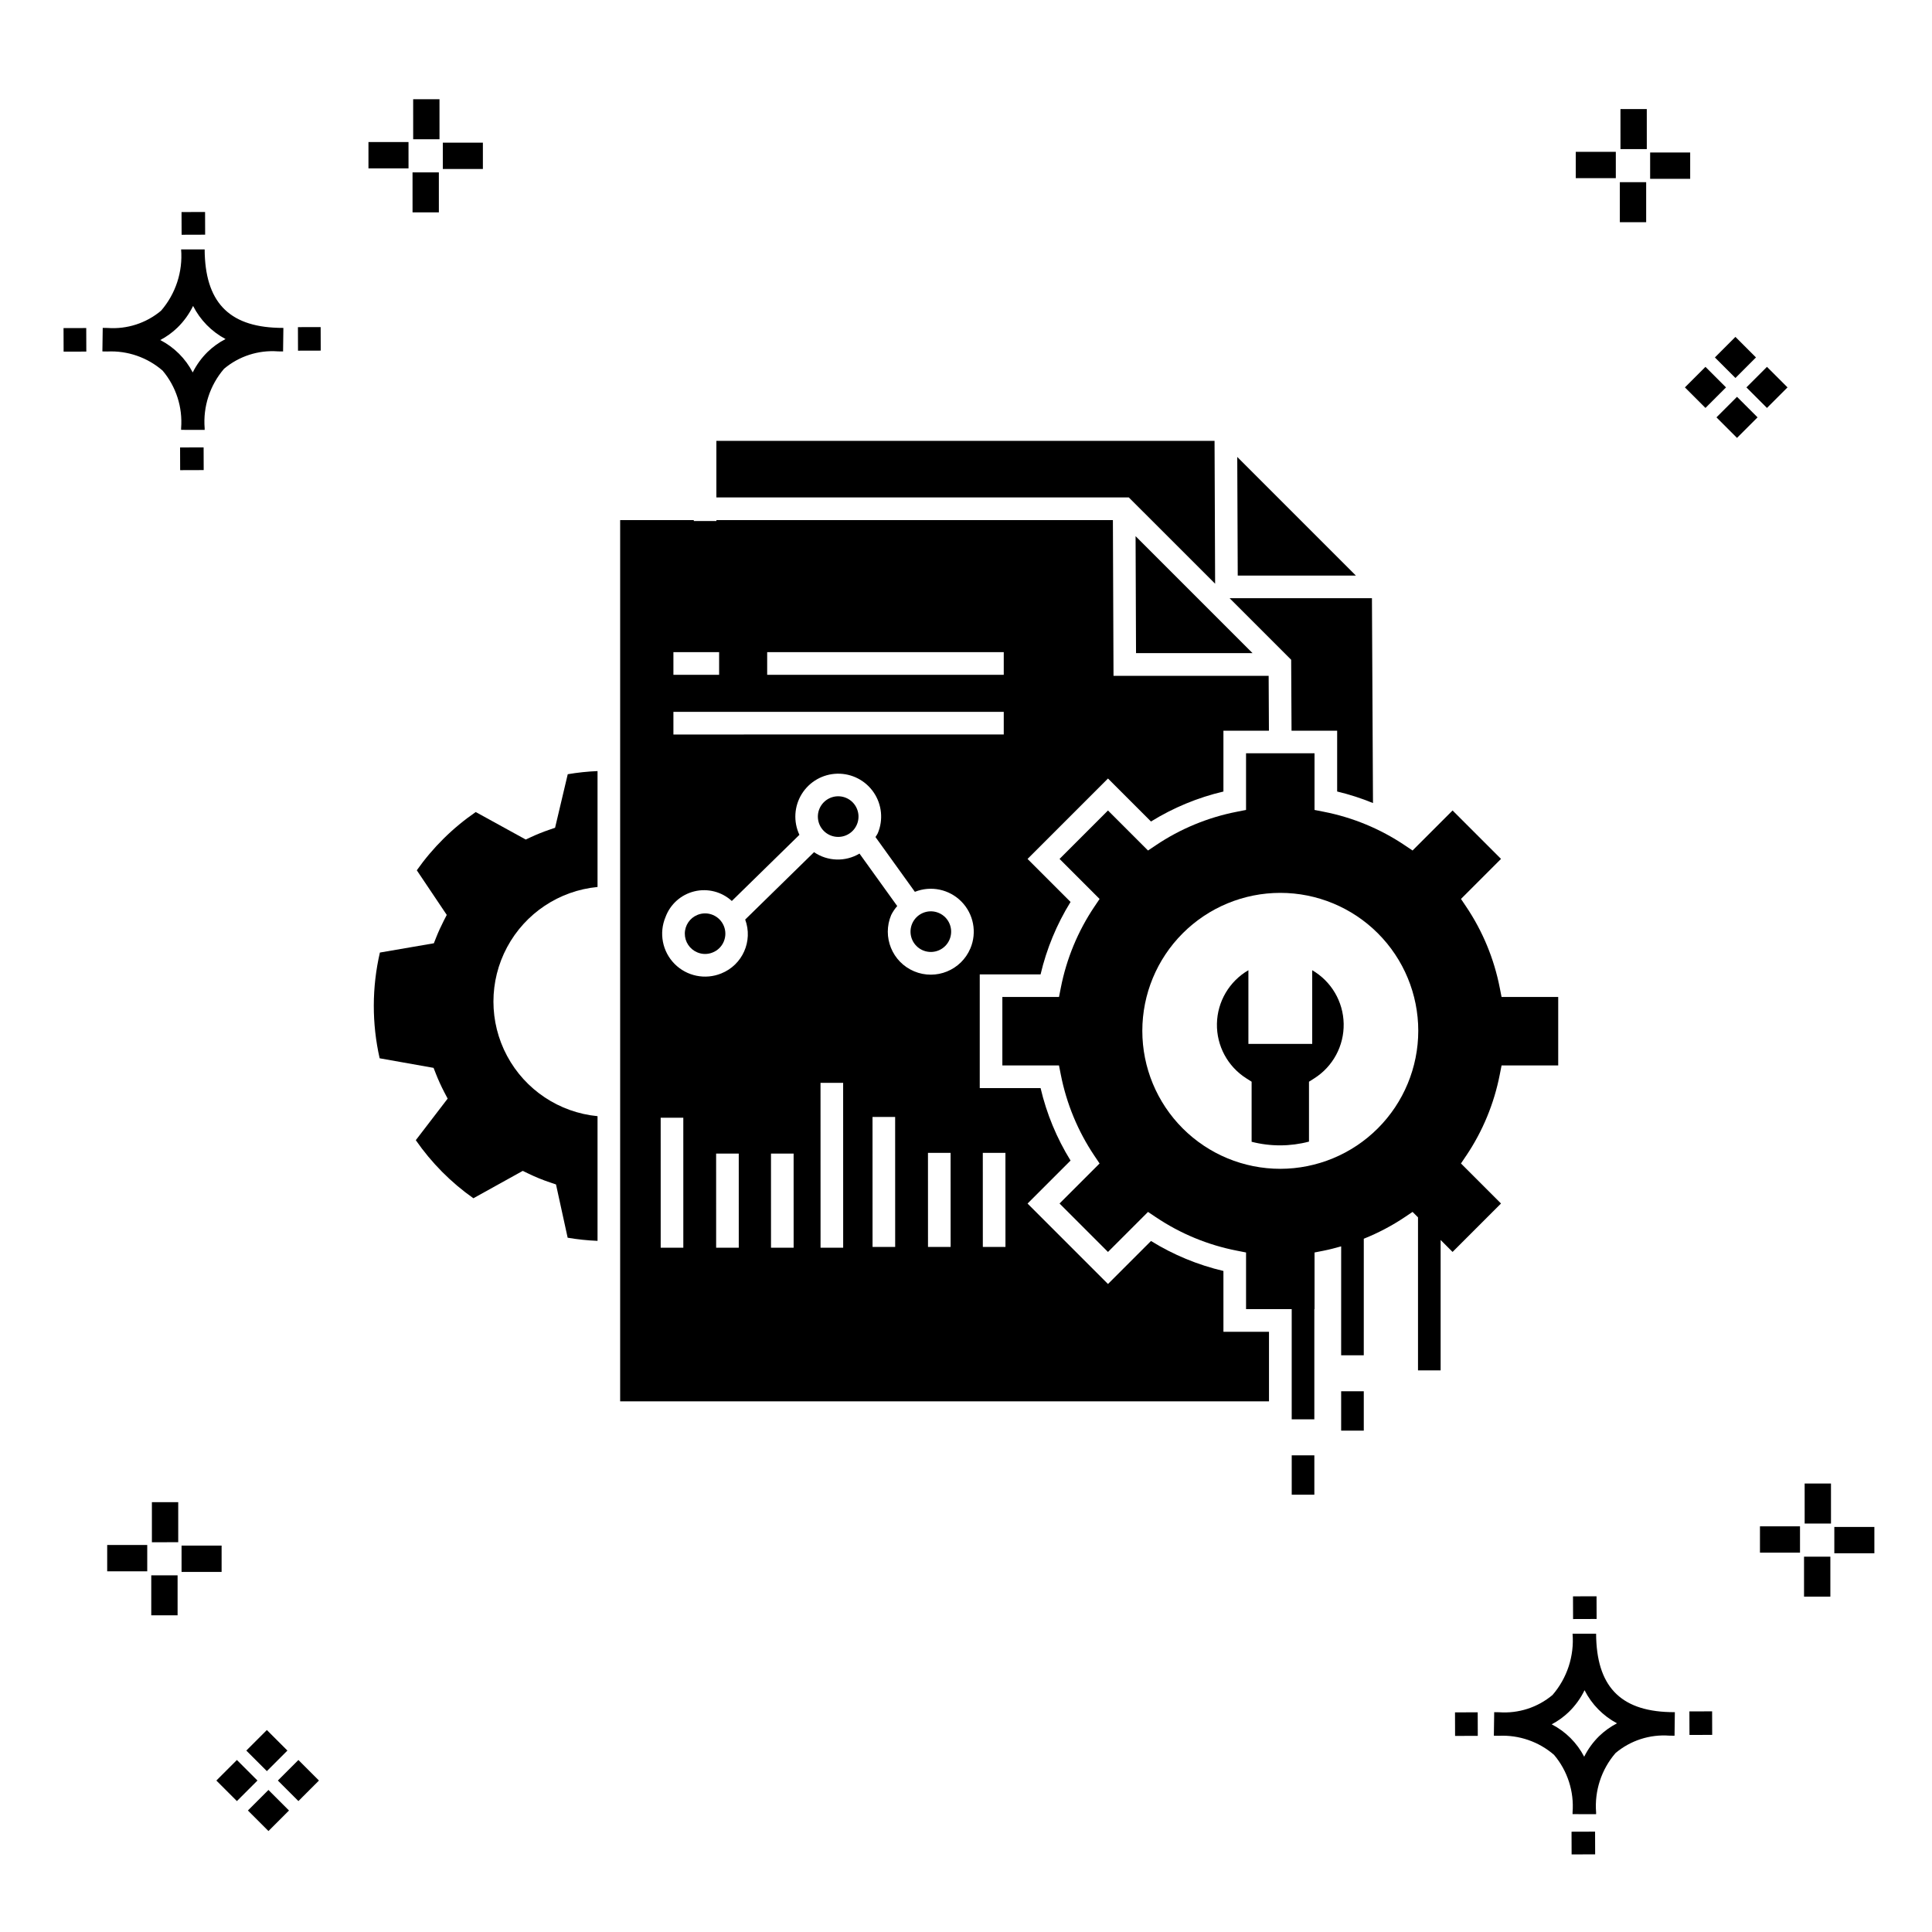 <?xml version="1.0" encoding="UTF-8"?>
<!-- Uploaded to: ICON Repo, www.svgrepo.com, Generator: ICON Repo Mixer Tools -->
<svg fill="#000000" width="800px" height="800px" version="1.1" viewBox="144 144 512 512" xmlns="http://www.w3.org/2000/svg">
 <g>
  <path d="m197.96 262.56 0.02 6.016-6.238 0.02-0.02-6.016zm19.738-31.68c0.434 0.023 0.93 0.008 1.402 0.02l-0.082 6.238c-0.449 0.008-0.93-0.004-1.387-0.02v-0.004c-5.172-0.379-10.285 1.277-14.254 4.617-3.746 4.352-5.598 10.023-5.141 15.75v0.449l-6.238-0.016v-0.445c0.434-5.535-1.328-11.02-4.914-15.262-4.047-3.504-9.285-5.316-14.633-5.055h-0.004c-0.434 0-0.867-0.008-1.312-0.02l0.09-6.238c0.441 0 0.879 0.008 1.309 0.02h-0.004c5.129 0.375 10.203-1.266 14.148-4.566 3.879-4.484 5.797-10.34 5.32-16.254l6.238 0.008c0.074 13.766 6.266 20.395 19.461 20.777zm-13.922 2.969h-0.004c-3.703-1.969-6.707-5.031-8.602-8.773-1.043 2.148-2.453 4.098-4.164 5.762-1.352 1.301-2.879 2.406-4.539 3.277 3.691 1.902 6.699 4.902 8.609 8.586 1.004-2.019 2.336-3.856 3.945-5.438 1.41-1.363 3.008-2.516 4.75-3.414zm-42.938-2.898 0.02 6.238 6.016-0.016-0.02-6.238zm68.137-0.273-6.019 0.016 0.02 6.238 6.019-0.016zm-30.609-24.484-0.02-6.016-6.238 0.02 0.02 6.016zm405.96 42.965 5.445 5.445-5.445 5.445-5.445-5.445zm7.941-7.941 5.445 5.445-5.445 5.445-5.445-5.445zm-16.301 0 5.445 5.445-5.445 5.445-5.445-5.445zm7.941-7.941 5.445 5.445-5.441 5.449-5.445-5.445zm-11.992-41.891h-10.613v-6.977h10.613zm-19.707-0.168h-10.613v-6.977h10.613zm8.043 11.668h-6.977v-10.602h6.977zm0.168-19.375h-6.977l-0.004-10.613h6.977zm-308.45 5.273h-10.617v-6.977h10.617zm-19.707-0.168h-10.617v-6.977h10.613zm8.043 11.664h-6.977l-0.004-10.598h6.977zm0.168-19.375h-6.977l-0.004-10.613h6.977zm300 448.52 0.02 6.016 6.238-0.02-0.02-6.016zm25.977-31.699c0.438 0.023 0.93 0.008 1.402 0.02l-0.082 6.238c-0.449 0.008-0.93-0.004-1.387-0.02-5.172-0.379-10.289 1.277-14.254 4.617-3.75 4.352-5.602 10.023-5.144 15.75v0.449l-6.238-0.016v-0.445c0.438-5.539-1.328-11.023-4.91-15.266-4.047-3.504-9.289-5.312-14.633-5.051h-0.004c-0.434 0-0.867-0.008-1.312-0.02l0.09-6.238c0.441 0 0.879 0.008 1.309 0.02h-0.004c5.129 0.371 10.203-1.266 14.145-4.566 3.879-4.484 5.797-10.34 5.32-16.254l6.238 0.008c0.074 13.762 6.266 20.395 19.461 20.773zm-13.922 2.969-0.004 0.004c-3.703-1.969-6.707-5.031-8.602-8.773-1.043 2.148-2.453 4.098-4.168 5.762-1.352 1.301-2.879 2.406-4.539 3.277 3.691 1.902 6.699 4.898 8.609 8.586 1.004-2.019 2.34-3.859 3.945-5.438 1.41-1.363 3.012-2.516 4.754-3.414zm-42.938-2.898 0.02 6.238 6.016-0.016-0.02-6.238zm68.137-0.273-6.019 0.016 0.02 6.238 6.019-0.016zm-30.609-24.48-0.02-6.016-6.238 0.02 0.02 6.016zm73.609-17.414-10.613 0.004v-6.977h10.613zm-19.707-0.164h-10.613v-6.977h10.613zm8.043 11.664h-6.977v-10.598h6.977zm0.168-19.375h-6.977l-0.004-10.613h6.977zm-414.09 70.602 5.445 5.445-5.445 5.445-5.445-5.445zm7.941-7.941 5.445 5.445-5.445 5.445-5.445-5.445zm-16.301 0 5.445 5.445-5.445 5.445-5.445-5.445zm7.941-7.941 5.445 5.445-5.445 5.445-5.445-5.445zm-11.996-41.895h-10.613v-6.973h10.613zm-19.707-0.164h-10.613v-6.977h10.613zm8.043 11.664h-6.977v-10.598h6.977zm0.168-19.375-6.977 0.004v-10.617h6.977z"/>
  <path d="m499.42 512.7h5.996v10.434h-5.996z"/>
  <path d="m486.32 529.68h5.996v10.434h-5.996z"/>
  <path d="m486.27 337.64h12.09v16.117c3.238 0.773 6.414 1.797 9.496 3.062l-0.277-54.285h-37.715l16.309 16.309z"/>
  <path d="m392.76 385.93c-2.367-0.992-5.106-0.172-6.543 1.957-1.434 2.129-1.168 4.973 0.641 6.797 1.805 1.824 4.648 2.121 6.793 0.703 2.141-1.414 2.984-4.148 2.016-6.523-0.535-1.328-1.582-2.383-2.906-2.934z"/>
  <path d="m332.94 386.48c-1.312-0.559-2.793-0.566-4.109-0.023-2.016 0.82-3.336 2.769-3.348 4.945-0.012 2.172 1.289 4.137 3.293 4.981 1.309 0.566 2.793 0.574 4.109 0.023 1.324-0.531 2.379-1.574 2.926-2.894 1.145-2.734-0.141-5.879-2.871-7.031z"/>
  <path d="m445.06 317.09h30.883l-31.004-31.004z"/>
  <path d="m503.33 296.54-31.445-31.445 0.129 31.445z"/>
  <path d="m466.02 298.69-0.152-37.863h-132.02v14.992h109.29z"/>
  <path d="m368.21 355.44c-2.371-0.992-5.109-0.172-6.547 1.957-1.434 2.129-1.168 4.973 0.641 6.797 1.809 1.824 4.652 2.121 6.793 0.703 2.144-1.414 2.988-4.148 2.016-6.523-0.535-1.328-1.582-2.383-2.902-2.934z"/>
  <path d="m291.1 363.37-1.57 0.535c-1.641 0.562-3.25 1.207-4.82 1.938l-1.379 0.645-13.258-7.289c-6.078 4.18-11.367 9.406-15.617 15.438l7.938 11.824-0.809 1.574c-0.727 1.422-1.395 2.879-1.988 4.375l-0.621 1.566-14.305 2.461 0.004-0.004c-2.129 9.219-2.152 18.797-0.066 28.023l14.289 2.539 0.617 1.562h-0.004c0.656 1.668 1.402 3.301 2.231 4.891l0.891 1.695-8.445 11.016c4.144 5.984 9.312 11.195 15.262 15.391l13.086-7.258 1.402 0.68v-0.004c1.879 0.918 3.812 1.711 5.793 2.375l1.613 0.543 3.09 14.121c2.617 0.445 5.262 0.723 7.918 0.832v-33.043c-10.16-0.98-19.156-6.973-23.973-15.969-4.82-8.996-4.82-19.809 0-28.805 4.816-8.996 13.812-14.988 23.973-15.965v-30.715c-2.644 0.109-5.285 0.387-7.894 0.832z"/>
  <path d="m541.93 408.21-0.477-2.422c-1.5-7.695-4.527-15.008-8.902-21.512l-1.375-2.047 10.609-10.609-12.836-12.836-10.605 10.609-2.047-1.371c-6.504-4.375-13.816-7.402-21.512-8.902l-2.422-0.477v-15.012h-18.148v15.012l-2.422 0.477h0.004c-7.695 1.496-15.008 4.523-21.512 8.902l-2.047 1.375-10.609-10.609-12.836 12.836 10.609 10.609-1.375 2.047v-0.004c-4.375 6.504-7.402 13.82-8.902 21.512l-0.477 2.422h-15.012v18.148h15.008l0.48 2.422c1.504 7.691 4.531 15.004 8.902 21.508l1.375 2.047-10.609 10.609 12.836 12.836 10.609-10.609 2.047 1.375v-0.004c6.5 4.379 13.816 7.406 21.512 8.902l2.422 0.477v15.012h12.098v29.207h5.996v-29.207h0.055v-15.012l2.422-0.477c1.57-0.309 3.106-0.719 4.633-1.148l-0.004 28.863h5.996l0.004-30.883c3.816-1.527 7.465-3.445 10.879-5.734l2.047-1.375 1.441 1.441v40.555h5.996v-34.555l3.164 3.168 12.836-12.836-10.609-10.609 1.375-2.047 0.004 0.004c4.375-6.504 7.402-13.816 8.902-21.508l0.477-2.422h15.012v-18.148zm-58.637 45.543v-0.004c-9.699 0-19-3.852-25.855-10.707-6.859-6.859-10.711-16.156-10.711-25.855 0-9.699 3.852-18.996 10.711-25.855 6.856-6.856 16.156-10.711 25.855-10.711 9.695 0 18.996 3.856 25.852 10.711 6.859 6.859 10.711 16.156 10.711 25.855-0.012 9.695-3.867 18.988-10.723 25.844-6.856 6.852-16.148 10.707-25.84 10.719z"/>
  <path d="m491.75 401.12v19.52h-16.91v-19.523c-5.066 2.941-8.23 8.32-8.34 14.18s2.848 11.352 7.801 14.484l1.391 0.883v15.918c4.988 1.281 10.223 1.27 15.203-0.043v-15.875l1.391-0.883c4.953-3.133 7.91-8.621 7.801-14.48-0.109-5.859-3.269-11.238-8.336-14.18z"/>
  <path d="m468.22 480.82c-6.785-1.594-13.27-4.277-19.195-7.945l-11.395 11.395-21.316-21.316 11.395-11.395c-3.668-5.93-6.348-12.41-7.941-19.195h-16.125v-30.145h16.121c1.594-6.785 4.277-13.266 7.945-19.195l-11.395-11.395 21.316-21.316 11.395 11.395c5.926-3.668 12.41-6.352 19.195-7.945v-16.117h12.059l-0.074-14.547h-41.113l-0.164-41.273h-105.07v0.25h-5.996v-0.25h-19.516v233.55h171.95v-18.438h-12.074zm-120.91-163.99h62.695v5.996h-62.695zm-24.848 0h12.113v5.996h-12.113zm0 15.82h87.543v5.996l-87.543 0.004zm2.625 142.01h-5.996l-0.004-34.449h5.996zm14.695 0h-5.996l-0.004-24.945h5.996zm14.539 0h-5.996l-0.004-24.945h5.996zm13.129 0h-5.996l-0.008-43.699h5.996zm13.781-0.203h-5.996l-0.008-34.449h5.996zm14.695 0h-5.996l-0.008-24.941h5.996zm5.246-79.133h-0.008c-2.438 5.797-9.113 8.52-14.914 6.082-5.797-2.438-8.52-9.117-6.078-14.914 0.43-0.859 0.969-1.656 1.602-2.379l-10-13.906c-3.746 2.234-8.445 2.09-12.047-0.371l-18.242 17.855c2.106 5.695-0.707 12.027-6.34 14.281-4.258 1.734-9.145 0.734-12.379-2.535-3.231-3.269-4.18-8.164-2.398-12.402 1.254-3.406 4.121-5.965 7.652-6.82 3.527-0.855 7.246 0.102 9.922 2.555l17.91-17.531c-1.637-3.488-1.398-7.562 0.633-10.836 2.035-3.269 5.582-5.289 9.434-5.367 3.852-0.074 7.477 1.805 9.637 4.992s2.562 7.254 1.062 10.801c-0.184 0.34-0.387 0.672-0.609 0.992l10.445 14.523c4.262-1.703 9.129-0.68 12.344 2.594 3.215 3.273 4.148 8.156 2.371 12.387zm9.285 79.133h-5.996l-0.008-24.941h5.996z"/>
 </g>
</svg>